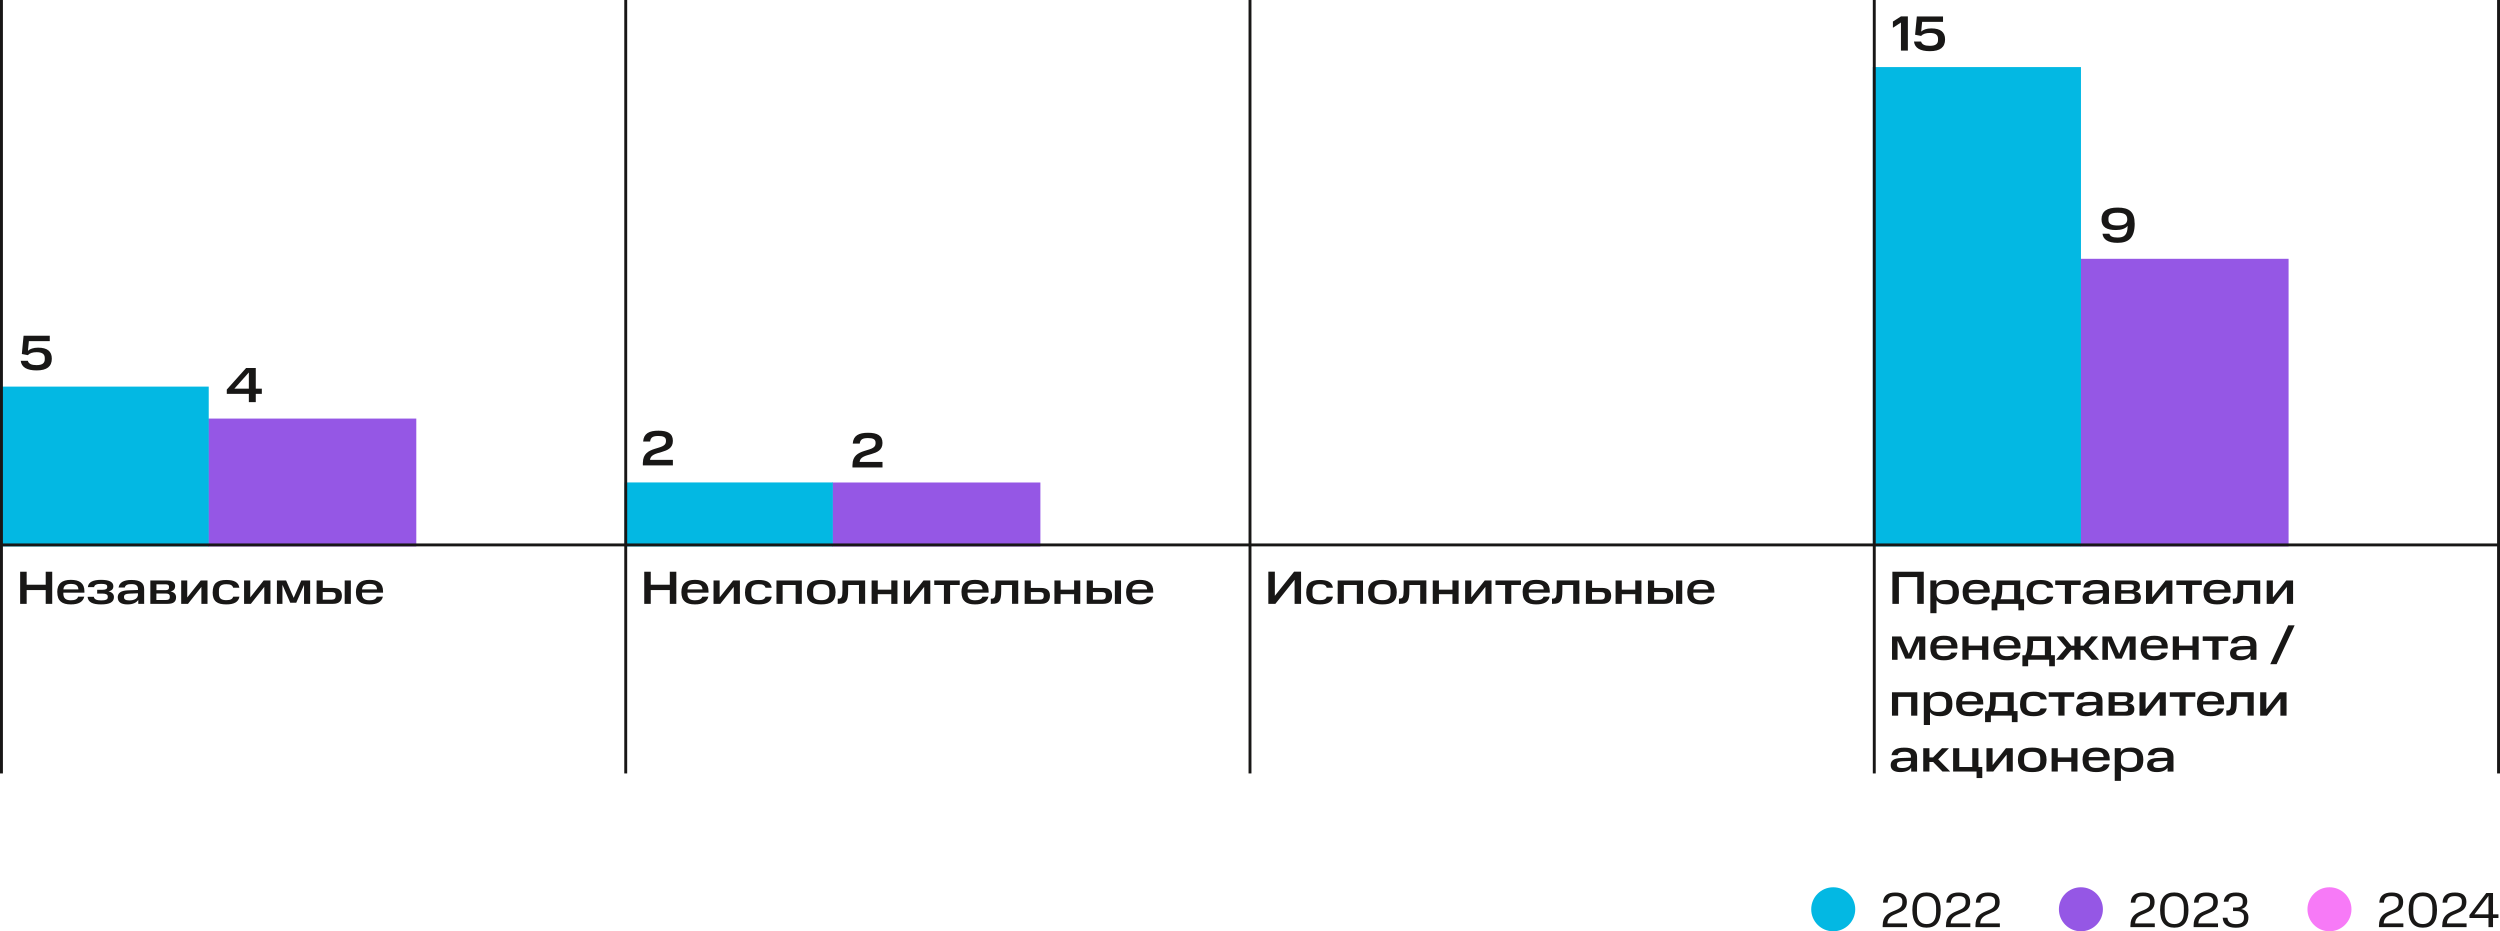 <?xml version="1.0" encoding="UTF-8"?>
<svg id="_Слой_2" data-name="Слой 2" xmlns="http://www.w3.org/2000/svg" xmlns:xlink="http://www.w3.org/1999/xlink" viewBox="0 0 429.38 159.95">
  <defs>
    <style>
      .cls-1 {
        fill: #181716;
      }

      .cls-2, .cls-3 {
        fill: none;
      }

      .cls-4 {
        clip-path: url(#clippath-1);
      }

      .cls-5 {
        fill: #f77af7;
      }

      .cls-3 {
        stroke: #181716;
        stroke-width: .5px;
      }

      .cls-6 {
        fill: #03b8e3;
      }

      .cls-7 {
        fill: #9557e5;
      }

      .cls-8 {
        clip-path: url(#clippath);
      }
    </style>
    <clipPath id="clippath">
      <rect class="cls-2" width="429.38" height="159.95"/>
    </clipPath>
    <clipPath id="clippath-1">
      <rect class="cls-2" width="429.38" height="159.95"/>
    </clipPath>
  </defs>
  <g id="_Слой_1-2" data-name="Слой 1">
    <rect class="cls-7" x="35.75" y="71.89" width="35.75" height="21.95"/>
    <rect class="cls-7" x="142.94" y="82.87" width="35.75" height="10.98"/>
    <rect class="cls-7" x="357.32" y="44.45" width="35.75" height="49.39"/>
    <path class="cls-1" d="M40.26,66.75l2.48-2.78v2.78h-2.48ZM38.95,66.9v.75h3.79v1.42h1.19v-1.42h1.04v-.89h-1.04v-3.55h-1.67l-3.31,3.7Z"/>
    <g class="cls-8">
      <path class="cls-1" d="M146.41,79.81v.48h5.16v-.95h-3.93c.16-1.76,3.93-.77,3.93-3.26,0-1.29-.91-1.75-2.48-1.75s-2.53.46-2.63,1.86h1.2c.09-.73.51-.95,1.43-.95.8,0,1.29.19,1.29.76v.18c0,1.64-3.96.58-3.96,3.64"/>
      <path class="cls-1" d="M370.75,131.91c-.64,0-.91-.18-.91-.54v-.07c0-.38.28-.52.9-.55l1.5-.06v.16c0,.77-.66,1.06-1.5,1.06M368.77,131.41c0,.74.49,1.2,1.66,1.2.92,0,1.55-.29,1.86-.78v.69h1.01v-2.53c0-1.1-.72-1.58-2.19-1.58-1.37,0-2.07.44-2.2,1.3h1.06c.11-.43.47-.59,1.15-.59.76,0,1.13.24,1.13.88v.13l-1.74.06c-1.27.06-1.74.48-1.74,1.24h0ZM367.05,130.75c0,.84-.49,1.12-1.39,1.12s-1.38-.31-1.38-1.12v-.57c.02-.78.49-1.06,1.38-1.06s1.39.29,1.39,1.11v.51ZM363.21,128.5v5.61h1.06v-2.22c.34.5.91.71,1.73.71,1.35,0,2.12-.6,2.12-2.1s-.78-2.11-2.12-2.11c-.84,0-1.43.24-1.76.78v-.68h-1.03ZM360.01,129.09c.84,0,1.26.26,1.29.94h-2.57c.04-.68.53-.94,1.28-.94M357.69,130.51c0,1.52.83,2.1,2.33,2.1,1.29,0,2.08-.41,2.3-1.33h-1.05c-.14.43-.54.62-1.26.62-.84,0-1.28-.34-1.28-1.14v-.16h3.62v-.22c0-1.42-.85-1.98-2.34-1.98s-2.33.62-2.33,2.11M352.37,128.5v4.01h1.06v-1.65h2.32v1.65h1.06v-4.01h-1.06v1.58h-2.32v-1.58h-1.06ZM346.58,130.51c0,1.59.86,2.1,2.46,2.1s2.46-.51,2.46-2.1-.86-2.11-2.46-2.11-2.46.54-2.46,2.11M350.42,130.74c0,.83-.47,1.14-1.39,1.14s-1.39-.3-1.39-1.13v-.5c0-.82.47-1.12,1.39-1.12s1.39.3,1.39,1.12v.49ZM341.18,128.5v4.01h1.17l2.3-2.91v2.91h1.05v-4.01h-1.17l-2.3,2.91v-2.91h-1.05ZM339.48,133.63h.98v-1.9h-.66v-3.23h-1.06v3.23h-2.23v-3.23h-1.06v4.01h4.03v1.12ZM333.54,128.5l-1.54,1.59h-.62v-1.59h-1.06v4.01h1.06v-1.64h.64l1.6,1.64h1.33l-2.06-2.1,1.85-1.91h-1.2ZM326.71,131.91c-.64,0-.91-.18-.91-.54v-.07c0-.38.28-.52.9-.55l1.51-.06v.16c0,.77-.66,1.06-1.5,1.06M324.73,131.41c0,.74.49,1.2,1.66,1.2.92,0,1.55-.29,1.86-.78v.69h1.01v-2.53c0-1.1-.72-1.58-2.19-1.58-1.37,0-2.07.44-2.2,1.3h1.06c.1-.43.47-.59,1.15-.59.76,0,1.13.24,1.13.88v.13l-1.74.06c-1.27.06-1.74.48-1.74,1.24h0Z"/>
      <path class="cls-1" d="M388.19,118.9v4.02h1.17l2.3-2.91v2.91h1.06v-4.02h-1.17l-2.3,2.91v-2.91h-1.05ZM382.38,122.91h.22c1.19,0,1.56-.48,1.56-2.25v-.98h1.86v3.23h1.06v-4.02h-3.89v1.74c0,1.15-.17,1.39-.7,1.39h-.11v.89ZM379.67,119.49c.84,0,1.26.26,1.29.94h-2.57c.04-.68.53-.94,1.28-.94M377.34,120.91c0,1.52.83,2.1,2.33,2.1,1.29,0,2.08-.41,2.3-1.33h-1.05c-.14.43-.54.62-1.26.62-.84,0-1.28-.34-1.28-1.15v-.16h3.62v-.22c0-1.42-.85-1.98-2.34-1.98s-2.33.61-2.33,2.11M374.33,119.68v3.23h1.06v-3.23h1.66v-.78h-4.38v.78h1.66ZM367.46,118.9v4.02h1.17l2.3-2.91v2.91h1.05v-4.02h-1.17l-2.3,2.91v-2.91h-1.05ZM365.37,120.1c0,.26-.13.46-.56.46h-1.6v-1h1.6c.43,0,.56.16.56.42v.12ZM365.5,121.76c0,.34-.2.49-.65.49h-1.65v-1.11h1.65c.45,0,.65.16.65.47v.15ZM362.16,118.9v4.02h2.98c1,0,1.44-.37,1.44-1.14,0-.46-.24-.86-.95-.99.59-.14.79-.5.79-.91,0-.6-.4-.98-1.45-.98h-2.82ZM358.55,122.32c-.64,0-.91-.18-.91-.54v-.07c0-.38.28-.52.9-.55l1.51-.06v.16c0,.77-.66,1.06-1.5,1.06M356.57,121.81c0,.74.49,1.2,1.66,1.2.92,0,1.55-.29,1.86-.78v.69h1.02v-2.53c0-1.1-.72-1.58-2.19-1.58-1.37,0-2.07.44-2.2,1.3h1.06c.1-.43.47-.59,1.14-.59.76,0,1.13.24,1.13.88v.13l-1.74.06c-1.27.06-1.74.48-1.74,1.24h0ZM353.53,119.68v3.23h1.06v-3.23h1.66v-.78h-4.38v.78h1.66ZM346.94,120.91c0,1.59.8,2.1,2.35,2.1,1.38,0,2.1-.45,2.25-1.33h-1.06c-.13.38-.43.6-1.18.6-.83,0-1.28-.27-1.28-1.1v-.55c0-.79.4-1.1,1.28-1.1.72,0,1.04.18,1.17.61h1.06c-.13-.95-.91-1.34-2.23-1.34-1.6,0-2.35.6-2.35,2.11M344.81,119.68v2.45h-2.35c.2-.39.32-1.02.32-1.9v-.54h2.03ZM340.95,124.03h.98v-1.12h3.61v1.12h.98v-1.9h-.66v-3.23h-4.06v1.33c0,.88-.12,1.5-.37,1.91h-.49v1.9ZM338.29,119.49c.84,0,1.26.26,1.29.94h-2.57c.04-.68.53-.94,1.28-.94M335.97,120.91c0,1.52.83,2.1,2.33,2.1,1.29,0,2.08-.41,2.3-1.33h-1.05c-.14.43-.54.62-1.26.62-.84,0-1.28-.34-1.28-1.15v-.16h3.62v-.22c0-1.42-.85-1.98-2.34-1.98s-2.33.61-2.33,2.11M334.26,121.16c0,.84-.49,1.12-1.39,1.12s-1.38-.31-1.38-1.12v-.57c.02-.78.49-1.06,1.38-1.06s1.39.29,1.39,1.11v.51ZM330.42,118.9v5.62h1.06v-2.22c.34.49.91.71,1.73.71,1.35,0,2.12-.6,2.12-2.1s-.78-2.11-2.12-2.11c-.84,0-1.43.24-1.76.78v-.68h-1.03ZM324.95,118.9v4.02h1.06v-3.23h2.23v3.23h1.06v-4.02h-4.36Z"/>
      <path class="cls-1" d="M393.01,107.4l-3.09,6.68h1.09l3.1-6.68h-1.1ZM385,112.72c-.64,0-.91-.18-.91-.54v-.07c0-.38.28-.52.9-.55l1.51-.06v.16c0,.77-.66,1.06-1.5,1.06M383.02,112.21c0,.74.49,1.2,1.66,1.2.92,0,1.55-.29,1.86-.78v.69h1.01v-2.53c0-1.1-.72-1.58-2.19-1.58-1.37,0-2.07.44-2.2,1.3h1.06c.1-.43.47-.59,1.14-.59.76,0,1.13.24,1.13.88v.13l-1.74.06c-1.27.06-1.74.48-1.74,1.24h0ZM379.98,110.08v3.23h1.06v-3.23h1.66v-.78h-4.38v.78h1.66ZM373.18,109.3v4.01h1.06v-1.65h2.32v1.65h1.06v-4.01h-1.06v1.58h-2.32v-1.58h-1.06ZM369.99,109.89c.84,0,1.26.26,1.29.94h-2.57c.04-.68.53-.94,1.28-.94M367.66,111.31c0,1.52.83,2.1,2.33,2.1,1.29,0,2.08-.41,2.3-1.33h-1.05c-.14.43-.54.62-1.26.62-.84,0-1.28-.34-1.28-1.15v-.16h3.62v-.22c0-1.42-.85-1.98-2.33-1.98s-2.33.62-2.33,2.11M363.37,113.12h1.04l1.34-3.05v3.25h1.05v-4.01h-1.53l-1.3,2.98-1.3-2.98h-1.58v4.01h.95v-3.26l1.34,3.07ZM359.21,109.3l-1.35,1.6h-.52v-1.6h-1.06v1.6h-.52l-1.35-1.6h-1.18l1.65,1.94-1.76,2.07h1.22l1.39-1.64h.55v1.64h1.06v-1.64h.54l1.4,1.64h1.24l-1.79-2.1,1.62-1.91h-1.14ZM351.21,110.08v2.45h-2.35c.2-.39.32-1.02.32-1.9v-.54h2.03ZM347.36,114.43h.98v-1.12h3.61v1.12h.98v-1.9h-.66v-3.23h-4.06v1.33c0,.88-.12,1.51-.37,1.91h-.49v1.89ZM344.7,109.89c.84,0,1.26.26,1.29.94h-2.57c.04-.68.53-.94,1.28-.94M342.38,111.31c0,1.52.83,2.1,2.33,2.1,1.29,0,2.08-.41,2.3-1.33h-1.05c-.14.43-.54.62-1.26.62-.84,0-1.28-.34-1.28-1.15v-.16h3.62v-.22c0-1.42-.85-1.98-2.33-1.98s-2.33.62-2.33,2.11M337.05,109.3v4.01h1.06v-1.65h2.32v1.65h1.06v-4.01h-1.06v1.58h-2.32v-1.58h-1.06ZM333.86,109.89c.84,0,1.26.26,1.29.94h-2.57c.04-.68.53-.94,1.28-.94M331.54,111.31c0,1.52.83,2.1,2.33,2.1,1.29,0,2.08-.41,2.3-1.33h-1.05c-.14.43-.54.62-1.26.62-.84,0-1.28-.34-1.28-1.15v-.16h3.62v-.22c0-1.42-.85-1.98-2.34-1.98s-2.33.62-2.33,2.11M327.24,113.12h1.04l1.34-3.05v3.25h1.05v-4.01h-1.53l-1.3,2.98-1.3-2.98h-1.58v4.01h.95v-3.26l1.34,3.07Z"/>
      <path class="cls-1" d="M389.31,99.7v4.01h1.17l2.3-2.91v2.91h1.06v-4.01h-1.17l-2.3,2.91v-2.91h-1.05ZM383.5,103.71h.22c1.19,0,1.56-.48,1.56-2.25v-.98h1.86v3.23h1.06v-4.01h-3.89v1.74c0,1.15-.17,1.38-.7,1.38h-.11v.89ZM380.79,100.29c.84,0,1.26.26,1.29.94h-2.57c.04-.68.53-.94,1.28-.94M378.46,101.71c0,1.52.83,2.1,2.33,2.1,1.29,0,2.08-.41,2.3-1.33h-1.05c-.14.43-.54.62-1.26.62-.84,0-1.28-.34-1.28-1.15v-.16h3.62v-.22c0-1.42-.85-1.98-2.34-1.98s-2.33.62-2.33,2.11M375.45,100.48v3.23h1.06v-3.23h1.66v-.78h-4.38v.78h1.66ZM368.58,99.7v4.01h1.18l2.3-2.91v2.91h1.05v-4.01h-1.17l-2.3,2.91v-2.91h-1.06ZM366.49,100.9c0,.26-.13.46-.56.46h-1.6v-1h1.6c.42,0,.56.16.56.42v.12ZM366.62,102.56c0,.34-.2.49-.65.49h-1.65v-1.11h1.65c.45,0,.65.16.65.47v.15ZM363.28,99.7v4.01h2.98c1,0,1.44-.37,1.44-1.13,0-.46-.24-.86-.95-.99.59-.14.79-.5.79-.91,0-.6-.4-.98-1.45-.98h-2.82ZM359.67,103.12c-.64,0-.91-.18-.91-.54v-.07c0-.38.28-.52.9-.55l1.51-.06v.16c0,.77-.66,1.06-1.5,1.06M357.69,102.61c0,.74.49,1.2,1.66,1.2.92,0,1.55-.29,1.86-.78v.69h1.01v-2.53c0-1.1-.72-1.58-2.19-1.58-1.37,0-2.07.44-2.2,1.3h1.06c.1-.43.47-.59,1.14-.59.76,0,1.13.24,1.13.88v.13l-1.74.06c-1.27.06-1.74.48-1.74,1.24h0ZM354.65,100.48v3.23h1.06v-3.23h1.66v-.78h-4.38v.78h1.66ZM348.06,101.71c0,1.59.8,2.1,2.35,2.1,1.38,0,2.1-.45,2.25-1.33h-1.06c-.13.38-.43.6-1.18.6-.83,0-1.28-.27-1.28-1.1v-.54c0-.79.4-1.1,1.28-1.1.72,0,1.04.18,1.17.61h1.06c-.13-.95-.91-1.34-2.23-1.34-1.6,0-2.35.6-2.35,2.11M345.93,100.48v2.45h-2.35c.2-.39.32-1.02.32-1.9v-.54h2.03ZM342.07,104.83h.98v-1.12h3.61v1.12h.98v-1.9h-.66v-3.23h-4.06v1.33c0,.88-.12,1.51-.37,1.91h-.49v1.89ZM339.41,100.29c.84,0,1.26.26,1.29.94h-2.57c.04-.68.53-.94,1.28-.94M337.09,101.71c0,1.52.83,2.1,2.33,2.1,1.29,0,2.08-.41,2.3-1.33h-1.05c-.14.43-.54.62-1.26.62-.84,0-1.28-.34-1.28-1.15v-.16h3.62v-.22c0-1.42-.85-1.98-2.34-1.98s-2.33.62-2.33,2.11M335.38,101.96c0,.84-.49,1.12-1.39,1.12s-1.38-.31-1.38-1.12v-.57c.02-.78.49-1.06,1.38-1.06s1.39.29,1.39,1.11v.51ZM331.54,99.7v5.62h1.06v-2.22c.34.49.91.71,1.73.71,1.35,0,2.12-.6,2.12-2.1s-.77-2.11-2.12-2.11c-.84,0-1.43.24-1.76.78v-.68h-1.03ZM325.02,98.2v5.52h1.12v-4.61h3.15v4.61h1.12v-5.52h-5.39Z"/>
      <path class="cls-1" d="M362.13,37.52c0-.69.48-.98,1.59-.98,1.18,0,1.64.36,1.64,1.13s-.54,1.06-1.64,1.06-1.59-.27-1.59-.97v-.24ZM366.63,38.38c0-1.98-.92-2.73-2.91-2.73-1.84,0-2.78.65-2.78,2.01s.88,1.85,2.47,1.85c.95,0,1.64-.25,2.02-.72-.03,1.58-.59,2.01-1.73,2.01-.88,0-1.27-.22-1.41-.65h-1.18c.1.95.93,1.56,2.56,1.56,1.85,0,2.97-.77,2.97-3.34"/>
    </g>
    <rect class="cls-6" x=".1" y="66.4" width="35.75" height="27.44"/>
    <rect class="cls-6" x="107.29" y="82.86" width="35.75" height="10.98"/>
    <rect class="cls-6" x="321.66" y="11.52" width="35.75" height="82.32"/>
    <g class="cls-4">
      <path class="cls-1" d="M3.56,61.96c.13,1.12,1.06,1.66,2.73,1.66,1.77,0,2.61-.68,2.61-2.02,0-1.25-.76-1.89-2.37-1.89-.78,0-1.39.22-1.73.54l.16-1.66h3.59v-.93h-4.5l-.3,3.14,1.03.2c.34-.36.85-.51,1.51-.51.9,0,1.4.3,1.4.98v.24c0,.71-.5,1-1.41,1-.86,0-1.35-.22-1.5-.74h-1.23Z"/>
      <path class="cls-1" d="M110.41,79.45v.48h5.16v-.95h-3.93c.16-1.76,3.93-.77,3.93-3.26,0-1.29-.91-1.75-2.48-1.75s-2.53.46-2.63,1.86h1.2c.09-.73.51-.95,1.43-.95.8,0,1.29.19,1.29.76v.18c0,1.64-3.96.58-3.96,3.64"/>
      <path class="cls-1" d="M328.73,7.13c.13,1.12,1.06,1.66,2.73,1.66,1.77,0,2.61-.68,2.61-2.02,0-1.25-.76-1.89-2.37-1.89-.78,0-1.39.22-1.73.54l.16-1.66h3.59v-.93h-4.5l-.3,3.14,1.03.2c.34-.36.85-.51,1.51-.51.9,0,1.4.3,1.4.98v.24c0,.71-.5.99-1.41.99-.86,0-1.35-.22-1.5-.74h-1.23ZM325.11,3.71v1.06l1.38-.9v4.82h1.19V2.82h-1.19l-1.38.88Z"/>
      <line class="cls-3" x1=".25" y1="132.84" x2=".25" y2="0"/>
      <path class="cls-1" d="M63.46,100.29c.84,0,1.26.26,1.29.94h-2.57c.04-.68.53-.94,1.28-.94M61.13,101.71c0,1.52.83,2.1,2.33,2.1,1.29,0,2.08-.41,2.3-1.33h-1.05c-.14.43-.54.62-1.26.62-.84,0-1.28-.34-1.28-1.15v-.16h3.62v-.22c0-1.42-.85-1.98-2.33-1.98s-2.33.62-2.33,2.11M59.2,103.71h1.06v-4.01h-1.06v4.01ZM57.64,102.41c0,.37-.2.58-.66.58h-1.55v-1.3h1.55c.46,0,.66.19.66.53v.19ZM54.37,103.71h2.85c.99,0,1.5-.49,1.5-1.39s-.5-1.34-1.5-1.34h-1.78v-1.28h-1.06v4.01ZM49.84,103.52h1.04l1.34-3.06v3.25h1.05v-4.01h-1.53l-1.3,2.98-1.3-2.98h-1.58v4.01h.95v-3.26l1.34,3.07ZM41.92,99.7v4.01h1.17l2.3-2.91v2.91h1.06v-4.01h-1.17l-2.3,2.91v-2.91h-1.06ZM36.52,101.71c0,1.59.8,2.1,2.35,2.1,1.38,0,2.1-.45,2.25-1.33h-1.06c-.13.38-.43.6-1.18.6-.83,0-1.28-.27-1.28-1.1v-.54c0-.79.4-1.1,1.28-1.1.72,0,1.04.18,1.17.61h1.06c-.13-.95-.91-1.34-2.23-1.34-1.6,0-2.35.6-2.35,2.11M31.12,99.7v4.01h1.17l2.3-2.91v2.91h1.05v-4.01h-1.17l-2.31,2.91v-2.91h-1.06ZM29.03,100.9c0,.26-.13.46-.56.46h-1.6v-1h1.6c.42,0,.56.16.56.42v.12ZM29.16,102.56c0,.34-.2.49-.65.49h-1.65v-1.11h1.65c.45,0,.65.16.65.47v.15ZM25.82,99.7v4.01h2.98c1,0,1.44-.37,1.44-1.13,0-.46-.24-.86-.95-.99.59-.14.79-.5.79-.91,0-.6-.4-.98-1.45-.98h-2.82ZM22.21,103.12c-.64,0-.91-.18-.91-.54v-.07c0-.38.28-.52.9-.55l1.5-.06v.16c0,.77-.66,1.06-1.5,1.06M20.23,102.61c0,.74.49,1.2,1.66,1.2.92,0,1.55-.29,1.86-.78v.69h1.01v-2.53c0-1.1-.72-1.58-2.19-1.58-1.37,0-2.07.44-2.2,1.3h1.06c.1-.43.47-.59,1.14-.59.76,0,1.13.24,1.13.88v.13l-1.74.06c-1.27.06-1.74.48-1.74,1.24h0ZM15.04,102.51c.09.94.9,1.3,2.31,1.3,1.5,0,2.22-.39,2.22-1.26,0-.49-.31-.84-.93-.98.64-.14.83-.47.83-.87,0-.78-.76-1.11-2.12-1.11-1.29,0-2.18.34-2.26,1.25h1.07c.07-.39.44-.56,1.2-.56s1.05.13,1.05.46v.1c0,.32-.24.46-.85.46h-.87v.65h.91c.62,0,.91.17.91.51v.11c0,.4-.34.55-1.15.55-.74,0-1.18-.18-1.24-.62h-1.07ZM12.17,100.29c.84,0,1.26.26,1.29.94h-2.57c.04-.68.53-.94,1.28-.94M9.84,101.71c0,1.52.83,2.1,2.33,2.1,1.29,0,2.08-.41,2.3-1.33h-1.05c-.14.43-.54.62-1.26.62-.84,0-1.28-.34-1.28-1.15v-.16h3.62v-.22c0-1.42-.85-1.98-2.34-1.98s-2.33.62-2.33,2.11M3.46,98.2v5.52h1.12v-2.38h3.27v2.38h1.12v-5.52h-1.12v2.23h-3.27v-2.23h-1.12Z"/>
      <line class="cls-3" x1="107.47" y1="132.84" x2="107.47" y2="0"/>
      <path class="cls-1" d="M195.73,100.29c.84,0,1.26.26,1.29.94h-2.57c.04-.68.53-.94,1.28-.94M193.41,101.71c0,1.52.83,2.1,2.33,2.1,1.29,0,2.08-.41,2.3-1.33h-1.05c-.14.43-.54.62-1.26.62-.84,0-1.28-.34-1.28-1.15v-.16h3.62v-.22c0-1.42-.85-1.98-2.33-1.98s-2.33.62-2.33,2.11M191.48,103.71h1.06v-4.01h-1.06v4.01ZM189.92,102.41c0,.37-.2.58-.66.58h-1.55v-1.3h1.55c.46,0,.66.19.66.53v.19ZM186.65,103.71h2.85c.99,0,1.5-.49,1.5-1.39s-.5-1.34-1.5-1.34h-1.79v-1.28h-1.06v4.01ZM181.1,99.7v4.01h1.06v-1.65h2.32v1.65h1.06v-4.01h-1.06v1.58h-2.32v-1.58h-1.06ZM179.26,102.41c0,.37-.2.58-.66.58h-1.55v-1.3h1.55c.46,0,.66.19.66.53v.19ZM175.98,103.71h2.85c.99,0,1.5-.49,1.5-1.39s-.5-1.34-1.5-1.34h-1.78v-1.28h-1.06v4.01ZM170.18,103.71h.22c1.19,0,1.56-.48,1.56-2.25v-.98h1.86v3.23h1.06v-4.01h-3.9v1.74c0,1.15-.17,1.38-.7,1.38h-.11v.89ZM167.46,100.29c.84,0,1.26.26,1.29.94h-2.57c.04-.68.53-.94,1.28-.94M165.14,101.71c0,1.52.83,2.1,2.33,2.1,1.29,0,2.08-.41,2.3-1.33h-1.05c-.14.43-.54.62-1.26.62-.84,0-1.28-.34-1.28-1.15v-.16h3.62v-.22c0-1.42-.85-1.98-2.34-1.98s-2.33.62-2.33,2.11M162.12,100.48v3.23h1.06v-3.23h1.66v-.78h-4.38v.78h1.66ZM155.25,99.7v4.01h1.18l2.3-2.91v2.91h1.05v-4.01h-1.17l-2.31,2.91v-2.91h-1.05ZM149.7,99.7v4.01h1.06v-1.65h2.32v1.65h1.06v-4.01h-1.06v1.58h-2.32v-1.58h-1.06ZM143.89,103.71h.22c1.19,0,1.56-.48,1.56-2.25v-.98h1.86v3.23h1.06v-4.01h-3.9v1.74c0,1.15-.17,1.38-.7,1.38h-.11v.89ZM138.59,101.71c0,1.59.86,2.1,2.46,2.1s2.46-.51,2.46-2.1-.86-2.11-2.46-2.11-2.46.53-2.46,2.11M142.44,101.94c0,.83-.47,1.14-1.39,1.14s-1.39-.3-1.39-1.13v-.5c0-.82.47-1.12,1.39-1.12s1.39.3,1.39,1.12v.49ZM133.36,99.7v4.01h1.06v-3.23h2.23v3.23h1.06v-4.01h-4.36ZM127.95,101.71c0,1.59.8,2.1,2.35,2.1,1.38,0,2.1-.45,2.25-1.33h-1.06c-.13.38-.43.6-1.18.6-.83,0-1.28-.27-1.28-1.1v-.54c0-.79.4-1.1,1.28-1.1.72,0,1.04.18,1.17.61h1.06c-.13-.95-.91-1.34-2.23-1.34-1.6,0-2.35.6-2.35,2.11M122.55,99.7v4.01h1.17l2.3-2.91v2.91h1.06v-4.01h-1.17l-2.31,2.91v-2.91h-1.06ZM119.36,100.29c.84,0,1.26.26,1.29.94h-2.57c.04-.68.53-.94,1.28-.94M117.03,101.71c0,1.52.83,2.1,2.33,2.1,1.29,0,2.08-.41,2.3-1.33h-1.05c-.14.43-.54.62-1.26.62-.84,0-1.28-.34-1.28-1.15v-.16h3.62v-.22c0-1.42-.85-1.98-2.33-1.98s-2.33.62-2.33,2.11M110.65,98.2v5.52h1.12v-2.38h3.27v2.38h1.12v-5.52h-1.12v2.23h-3.27v-2.23h-1.12Z"/>
      <line class="cls-3" x1="214.69" y1="132.84" x2="214.69" y2="0"/>
      <path class="cls-1" d="M292.12,100.29c.84,0,1.26.26,1.29.94h-2.57c.04-.68.53-.94,1.28-.94M289.79,101.71c0,1.52.83,2.1,2.33,2.1,1.29,0,2.08-.41,2.3-1.33h-1.05c-.14.43-.54.62-1.26.62-.84,0-1.28-.34-1.28-1.15v-.16h3.62v-.22c0-1.43-.85-1.98-2.33-1.98s-2.33.62-2.33,2.11M287.87,103.71h1.06v-4.01h-1.06v4.01ZM286.31,102.41c0,.37-.2.58-.66.58h-1.55v-1.3h1.55c.46,0,.66.19.66.53v.18ZM283.03,103.71h2.85c.99,0,1.5-.49,1.5-1.39s-.5-1.34-1.5-1.34h-1.78v-1.28h-1.06v4.01ZM277.48,99.7v4.01h1.06v-1.65h2.32v1.65h1.06v-4.01h-1.06v1.58h-2.32v-1.58h-1.06ZM275.64,102.41c0,.37-.2.58-.66.58h-1.55v-1.3h1.55c.46,0,.66.19.66.53v.18ZM272.37,103.71h2.85c.99,0,1.5-.49,1.5-1.39s-.5-1.34-1.5-1.34h-1.78v-1.28h-1.06v4.01ZM266.56,103.71h.22c1.19,0,1.56-.48,1.56-2.25v-.99h1.86v3.23h1.06v-4.01h-3.89v1.74c0,1.14-.17,1.38-.7,1.38h-.11v.89ZM263.85,100.29c.84,0,1.26.26,1.29.94h-2.57c.04-.68.53-.94,1.28-.94M261.52,101.71c0,1.52.83,2.1,2.33,2.1,1.29,0,2.08-.41,2.3-1.33h-1.05c-.14.43-.54.62-1.26.62-.84,0-1.28-.34-1.28-1.15v-.16h3.62v-.22c0-1.43-.85-1.98-2.34-1.98s-2.33.62-2.33,2.11M258.51,100.48v3.23h1.06v-3.23h1.66v-.78h-4.38v.78h1.66ZM251.64,99.7v4.01h1.18l2.3-2.91v2.91h1.05v-4.01h-1.17l-2.31,2.91v-2.91h-1.05ZM246.08,99.7v4.01h1.06v-1.65h2.32v1.65h1.06v-4.01h-1.06v1.58h-2.32v-1.58h-1.06ZM240.28,103.71h.22c1.19,0,1.56-.48,1.56-2.25v-.99h1.86v3.23h1.06v-4.01h-3.9v1.74c0,1.14-.17,1.38-.7,1.38h-.11v.89ZM234.98,101.71c0,1.59.86,2.1,2.46,2.1s2.46-.51,2.46-2.1-.85-2.11-2.46-2.11-2.46.54-2.46,2.11M238.83,101.94c0,.83-.47,1.14-1.39,1.14s-1.39-.3-1.39-1.13v-.5c0-.83.47-1.12,1.39-1.12s1.39.3,1.39,1.12v.49ZM229.75,99.7v4.01h1.06v-3.23h2.23v3.23h1.06v-4.01h-4.36ZM224.34,101.71c0,1.59.8,2.1,2.35,2.1,1.38,0,2.1-.45,2.25-1.33h-1.06c-.13.38-.43.6-1.18.6-.83,0-1.28-.27-1.28-1.1v-.54c0-.79.4-1.1,1.28-1.1.72,0,1.04.18,1.17.61h1.06c-.13-.95-.91-1.34-2.23-1.34-1.6,0-2.35.6-2.35,2.11M222.35,99.57v4.14h1.11v-5.52h-1.2l-3.3,4.14v-4.14h-1.12v5.52h1.21l3.31-4.14Z"/>
      <line class="cls-3" x1="321.91" y1="132.84" x2="321.91" y2="0"/>
      <line class="cls-3" x1="429.13" y1="132.84" x2="429.13" y2="0"/>
      <line class="cls-3" x1=".35" y1="93.59" x2="429.17" y2="93.59"/>
      <path class="cls-1" d="M424.99,157.04l2.41-3.16v3.16h-2.41ZM424.13,157.17v.5h3.27v1.57h.78v-1.57h.93v-.63h-.93v-3.66h-1.16l-2.89,3.79ZM419.45,158.92v.32h4.19v-.64h-3.38c.08-2.18,3.35-1.2,3.35-3.68,0-1.19-.76-1.63-1.98-1.63-1.28,0-2.06.48-2.12,1.74h.79c.06-.84.47-1.12,1.34-1.12.75,0,1.19.27,1.19.88v.27c0,1.84-3.36.86-3.36,3.86M413.69,156.3c0,2.01.81,3.03,2.44,3.03s2.43-1.02,2.43-3.03-.82-3.02-2.43-3.02-2.44.96-2.44,3.02M417.77,156.64c0,1.33-.52,2.07-1.64,2.07s-1.65-.75-1.65-2.07v-.7c0-1.34.53-2.02,1.65-2.02s1.64.7,1.64,2.01v.71ZM408.59,158.92v.32h4.19v-.64h-3.38c.09-2.18,3.35-1.2,3.35-3.68,0-1.19-.76-1.63-1.98-1.63s-2.06.48-2.12,1.74h.79c.06-.84.47-1.12,1.34-1.12.75,0,1.19.27,1.19.88v.27c0,1.84-3.37.86-3.37,3.86M381.75,157.62c.08,1.16.83,1.72,2.27,1.72s2.15-.53,2.15-1.77c0-.82-.48-1.28-1.25-1.44.68-.16,1.05-.61,1.05-1.33,0-1.05-.74-1.51-1.95-1.51s-1.98.49-2.09,1.58h.81c.1-.71.51-.96,1.3-.96.74,0,1.16.23,1.16.84v.28c0,.58-.48.84-1.13.84h-.54v.61h.54c.79,0,1.33.3,1.33.95v.3c0,.62-.44.99-1.37.99s-1.4-.4-1.46-1.1h-.81ZM376.76,158.92v.32h4.19v-.64h-3.38c.08-2.18,3.35-1.2,3.35-3.68,0-1.19-.76-1.63-1.98-1.63-1.28,0-2.06.48-2.12,1.74h.79c.06-.84.47-1.12,1.33-1.12.75,0,1.19.27,1.19.88v.27c0,1.84-3.37.86-3.37,3.86M371,156.3c0,2.01.82,3.03,2.44,3.03s2.43-1.02,2.43-3.03-.82-3.02-2.43-3.02-2.44.96-2.44,3.02M375.08,156.64c0,1.33-.52,2.07-1.64,2.07s-1.65-.75-1.65-2.07v-.7c0-1.34.53-2.02,1.65-2.02s1.64.7,1.64,2.01v.71ZM365.9,158.92v.32h4.19v-.64h-3.38c.08-2.18,3.35-1.2,3.35-3.68,0-1.19-.76-1.63-1.98-1.63-1.28,0-2.06.48-2.12,1.74h.79c.06-.84.47-1.12,1.34-1.12.75,0,1.19.27,1.19.88v.27c0,1.84-3.37.86-3.37,3.86M339.29,158.92v.32h4.19v-.64h-3.38c.08-2.18,3.35-1.2,3.35-3.68,0-1.19-.76-1.63-1.98-1.63-1.28,0-2.06.48-2.12,1.74h.79c.06-.84.47-1.12,1.33-1.12.75,0,1.19.27,1.19.88v.27c0,1.84-3.37.86-3.37,3.86M334.22,158.92v.32h4.19v-.64h-3.38c.09-2.18,3.35-1.2,3.35-3.68,0-1.19-.76-1.63-1.98-1.63s-2.06.48-2.12,1.74h.79c.06-.84.47-1.12,1.34-1.12.75,0,1.19.27,1.19.88v.27c0,1.84-3.37.86-3.37,3.86M328.45,156.3c0,2.01.82,3.03,2.44,3.03s2.43-1.02,2.43-3.03-.82-3.02-2.43-3.02-2.44.96-2.44,3.02M332.53,156.64c0,1.33-.52,2.07-1.64,2.07s-1.65-.75-1.65-2.07v-.7c0-1.34.53-2.02,1.65-2.02s1.64.7,1.64,2.01v.71ZM323.35,158.92v.32h4.19v-.64h-3.38c.08-2.18,3.35-1.2,3.35-3.68,0-1.19-.76-1.63-1.98-1.63-1.28,0-2.06.48-2.12,1.74h.79c.06-.84.47-1.12,1.34-1.12.75,0,1.19.27,1.19.88v.27c0,1.84-3.37.86-3.37,3.86"/>
      <path class="cls-6" d="M314.86,159.95c2.09,0,3.78-1.69,3.78-3.78s-1.69-3.78-3.78-3.78-3.78,1.69-3.78,3.78,1.69,3.78,3.78,3.78"/>
      <path class="cls-7" d="M357.4,159.95c2.09,0,3.78-1.69,3.78-3.78s-1.69-3.78-3.78-3.78-3.78,1.69-3.78,3.78,1.69,3.78,3.78,3.78"/>
      <path class="cls-5" d="M400.09,159.95c2.09,0,3.78-1.69,3.78-3.78s-1.69-3.78-3.78-3.78-3.78,1.69-3.78,3.78,1.69,3.78,3.78,3.78"/>
    </g>
  </g>
</svg>
